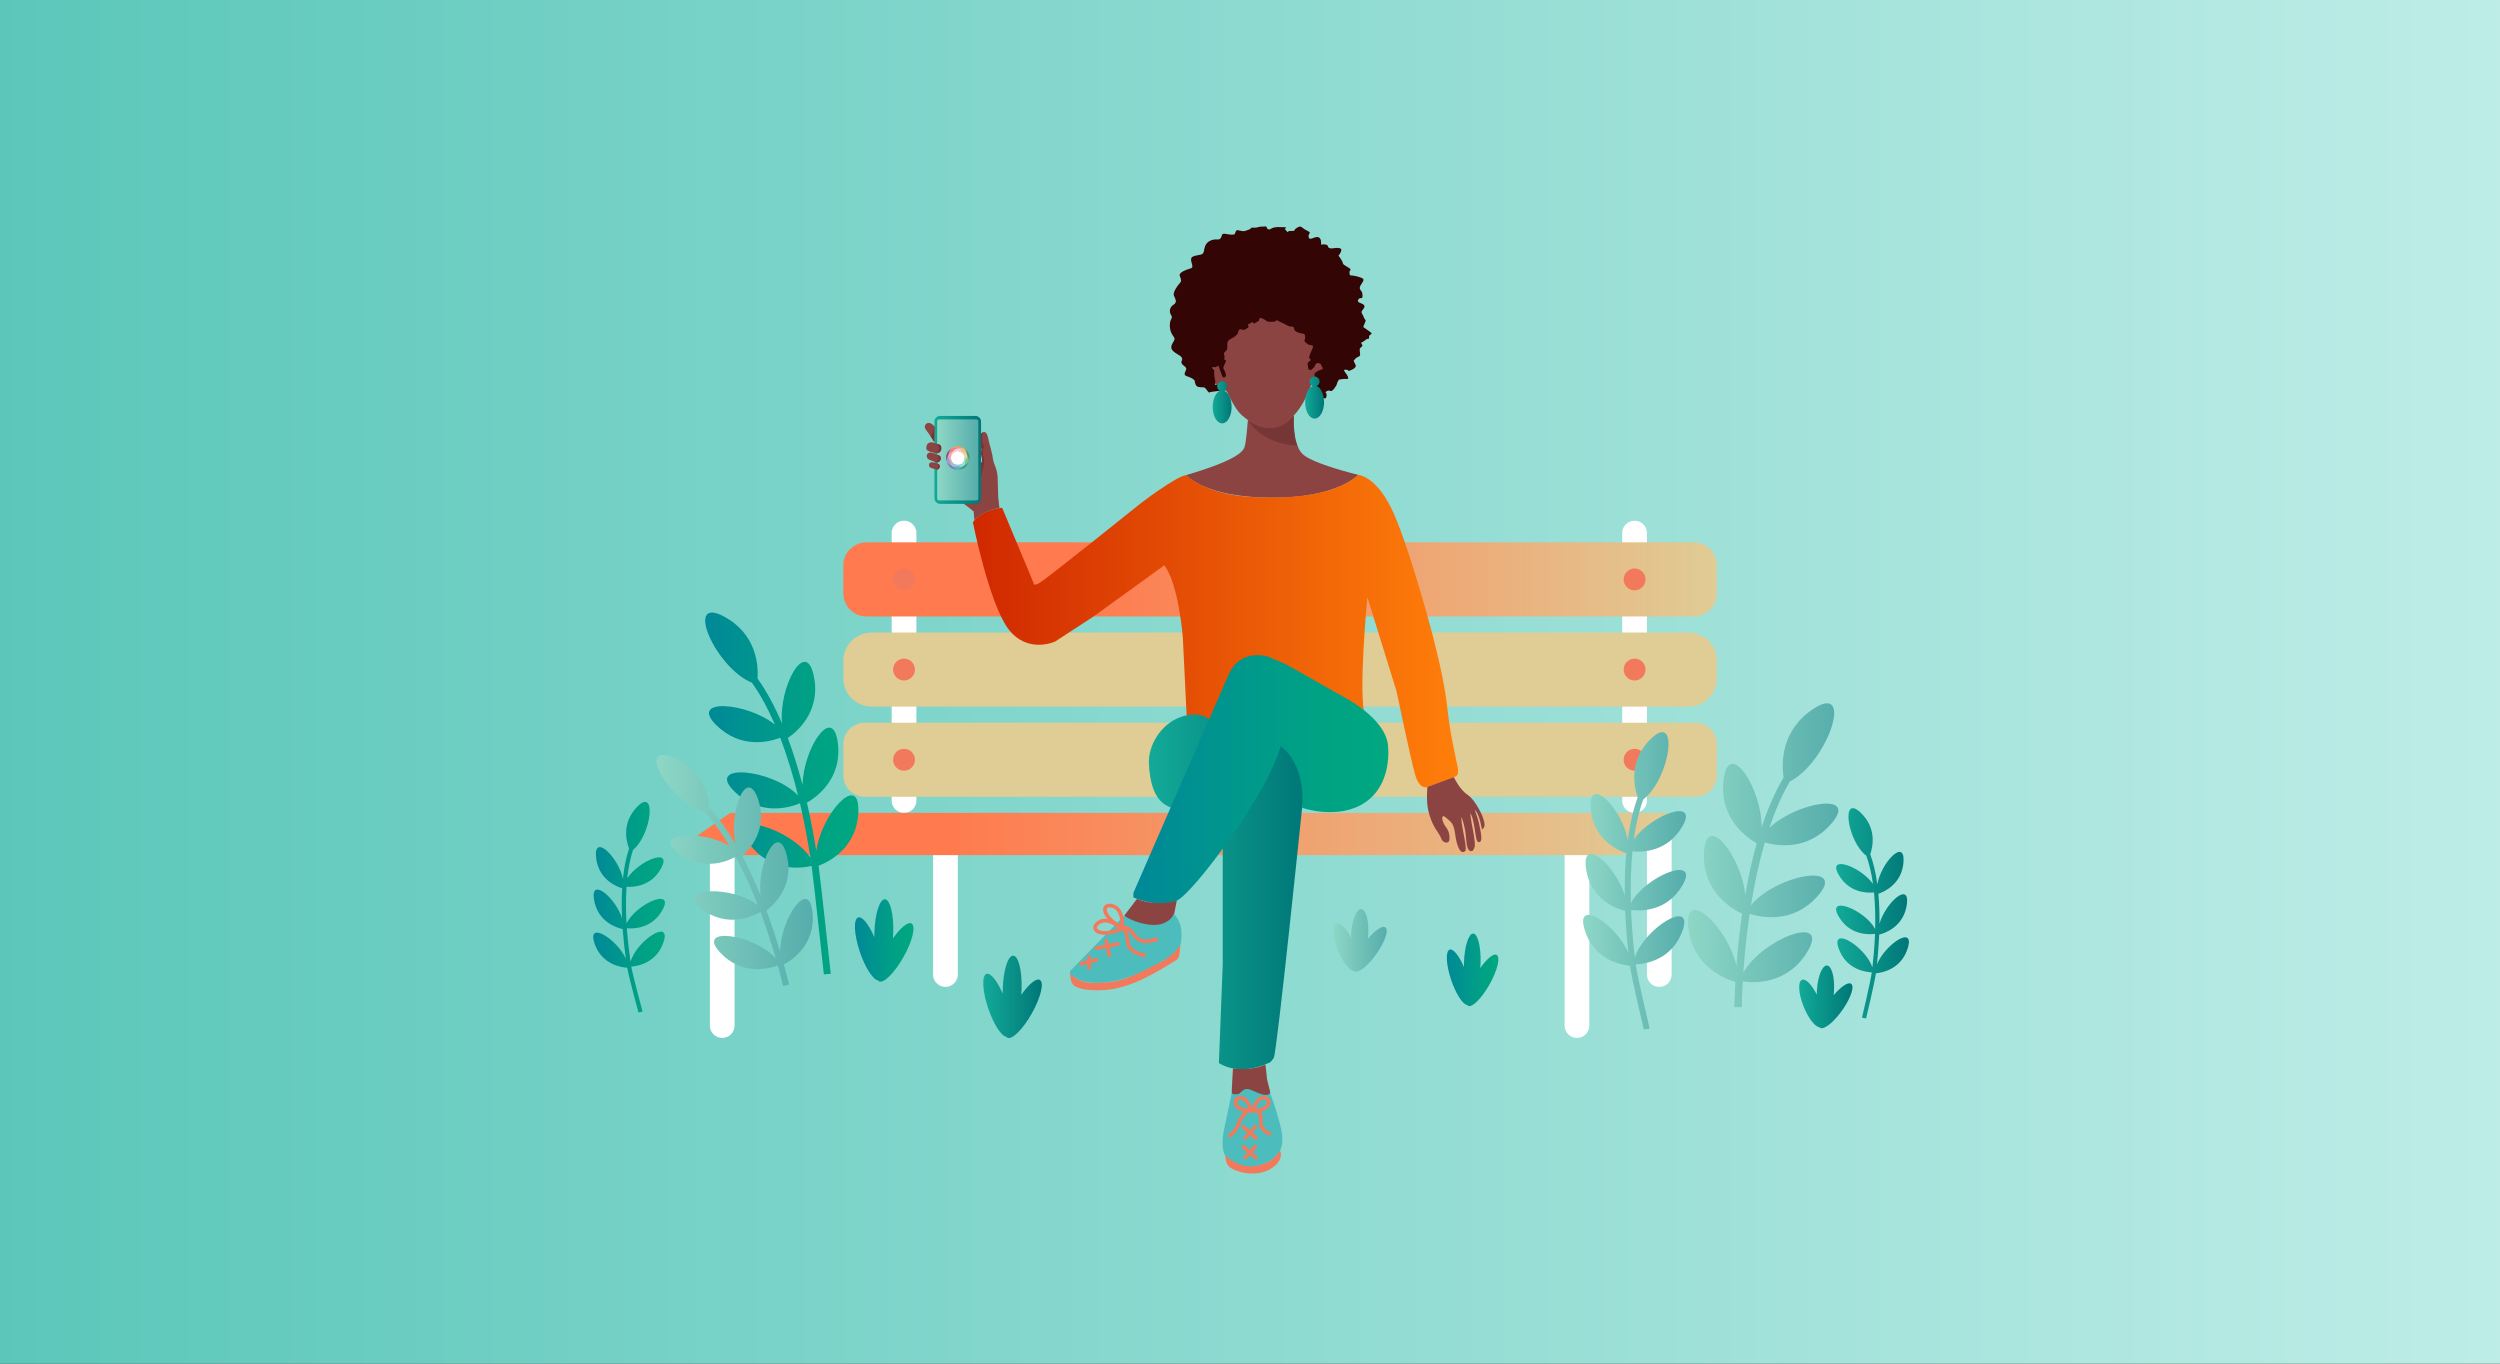 <svg xmlns="http://www.w3.org/2000/svg" fill="none" viewBox="0 0 1100 600"><rect x="0" y="0" width="1100" height="600" fill="#333333" stroke="none"/><path fill="url(#a)" d="M1100 0H0v600h1100V0Z"/><path fill="#fff" d="M397.78 229.13h-.01a5.43 5.43 0 0 0-5.43 5.43v117.68a5.43 5.43 0 0 0 5.43 5.43h.01a5.43 5.43 0 0 0 5.43-5.43V234.56a5.43 5.43 0 0 0-5.43-5.43ZM416 359.12h-.01a5.43 5.43 0 0 0-5.43 5.43v64.23a5.43 5.43 0 0 0 5.43 5.43h.01a5.43 5.43 0 0 0 5.43-5.43v-64.23a5.43 5.43 0 0 0-5.43-5.43ZM730.09 359.12h-.01a5.43 5.43 0 0 0-5.43 5.43v64.23a5.43 5.43 0 0 0 5.43 5.43h.01a5.43 5.43 0 0 0 5.43-5.43v-64.23a5.43 5.43 0 0 0-5.43-5.43ZM693.87 370.89h-.01a5.43 5.43 0 0 0-5.43 5.43v74.92a5.43 5.43 0 0 0 5.43 5.43h.01a5.43 5.43 0 0 0 5.43-5.43v-74.92a5.43 5.43 0 0 0-5.43-5.43ZM317.79 370.89h-.01a5.43 5.43 0 0 0-5.43 5.43v74.92a5.43 5.43 0 0 0 5.43 5.43h.01a5.43 5.43 0 0 0 5.43-5.43v-74.92a5.43 5.43 0 0 0-5.43-5.43ZM719.22 229.13h-.01a5.43 5.43 0 0 0-5.43 5.43v117.68a5.43 5.43 0 0 0 5.43 5.43h.01a5.43 5.43 0 0 0 5.43-5.43V234.56a5.43 5.43 0 0 0-5.43-5.43Z"/><path fill="url(#b)" d="M745.28 238.64H381.22c-5.612 0-10.16 4.549-10.16 10.16v12.28c0 5.611 4.548 10.16 10.16 10.16h364.06c5.611 0 10.16-4.549 10.16-10.16V248.8c0-5.611-4.549-10.16-10.16-10.16Z"/><path fill="url(#c)" d="M742.97 278.31H383.53c-6.887 0-12.47 5.583-12.47 12.47v7.66c0 6.887 5.583 12.47 12.47 12.47h359.44c6.887 0 12.47-5.583 12.47-12.47v-7.66c0-6.887-5.583-12.47-12.47-12.47Z"/><path fill="url(#d)" d="M745.94 317.99H380.56a9.5 9.5 0 0 0-9.5 9.5v13.6a9.5 9.5 0 0 0 9.5 9.5h365.38a9.5 9.5 0 0 0 9.5-9.5v-13.6a9.5 9.5 0 0 0-9.5-9.5Z"/><path fill="url(#e)" d="M713.58 376.27H301.74c-2.28 0-3.2-2.95-1.32-4.24l20.31-13.95c.39-.27.85-.41 1.32-.41h410.81c2.26 0 3.19 2.89 1.36 4.21l-19.28 13.95c-.4.29-.87.44-1.36.44Z"/><path fill="#F3795C" d="M397.77 259.74a4.8 4.8 0 1 0 0-9.6 4.8 4.8 0 0 0 0 9.6ZM397.77 299.41a4.8 4.8 0 1 0 0-9.6 4.8 4.8 0 0 0 0 9.6ZM397.77 339.09a4.8 4.8 0 1 0 0-9.6 4.8 4.8 0 0 0 0 9.6ZM719.22 259.74a4.8 4.8 0 1 0 0-9.6 4.8 4.8 0 0 0 0 9.6ZM719.22 299.41a4.8 4.8 0 1 0 0-9.6 4.8 4.8 0 0 0 0 9.6ZM719.22 339.09a4.8 4.8 0 1 0 0-9.6 4.8 4.8 0 0 0 0 9.6Z"/><path fill="url(#f)" d="M742.77 407.62c-1.7-17.9 17.74.8 21.24 17.35.45-5.87 1.13-12.8 2.15-20.23.13-.92.26-1.82.4-2.72-3.25-1.45-17.97-9.05-16.76-27.44 1.15-17.44 16.49 2.46 18.08 19.1 1.43-8.18 3.12-15.73 5.07-22.64-3.54-1.96-16.99-10.62-14.51-28.45 2.46-17.69 16.87 4.56 16.66 21.43 2.79-8.43 6.02-15.76 9.68-21.93-.91-6.03-1.38-20.79 13.26-30.3 17.97-11.69 6.18 23.55-10.49 32.05-3.61 6.12-6.61 13.13-9.07 20.46 12.31-11.63 39.23-15.85 27.5-2.12-10.55 12.34-24.11 10.05-29.47 8.48-2.74 9.42-4.71 19.04-6.1 27.69 10.84-13.38 42.21-19.13 29.71-4.5-11.14 13.03-25.64 9.74-30.29 8.23-.15 1.04-.3 2.07-.44 3.07-1.17 8.56-1.89 16.44-2.33 22.78 8.44-14.99 38.06-26.02 28.36-9.49-8.82 15.04-24.03 14.07-28.61 13.4-.4 6.91-.44 11.21-.44 11.29l-3.25-.02c0-.08.04-4.31.43-11.11-3.78-1.04-19.05-6.31-20.77-24.36l-.01-.02Z"/><path fill="url(#g)" d="M697.13 408.77c-4-13.88 14.12-2 19.34 10.55-.51-4.7-1.01-10.27-1.3-16.29-.04-.75-.06-1.47-.09-2.21-2.78-.66-15.53-4.48-17.3-19.18-1.68-13.94 13.38-.5 17.11 12.4-.09-6.67.13-12.89.65-18.63-3.09-1.02-14.99-5.87-15.67-20.31-.68-14.33 13.99 1.1 16.33 14.45.95-7.07 2.42-13.33 4.39-18.75-1.61-4.62-4.17-16.21 5.97-25.89 12.46-11.89 8.37 17.68-3.54 26.86-1.94 5.37-3.27 11.34-4.13 17.5 8-11.01 28.62-18.33 21.4-5.75-6.5 11.31-17.55 11.51-22.01 11.07-.77 7.84-.9 15.73-.71 22.77 6.57-12.17 30.49-21.36 22.79-7.96-6.86 11.94-18.8 11.49-22.69 10.99.03.84.07 1.68.11 2.49.34 6.93.94 13.26 1.54 18.33 4.45-13.09 26.19-26.19 20.99-11.7-4.73 13.18-16.89 14.68-20.6 14.82.71 5.51 6.12 28.15 6.14 28.22l-2.57.46c-.01-.07-5.42-22.65-6.12-28.08-3.13-.26-15.98-2.16-20.01-16.15l-.02-.01Z"/><path fill="url(#h)" d="M839.52 416.83c2.82-9.82-9.98-1.4-13.66 7.47.36-3.32.7-7.26.91-11.52.03-.53.04-1.04.06-1.56 1.97-.47 10.98-3.18 12.22-13.57 1.18-9.86-9.46-.35-12.09 8.78.06-4.71-.1-9.11-.47-13.17 2.18-.72 10.59-4.16 11.07-14.37.47-10.13-9.89.78-11.54 10.22-.68-5-1.72-9.42-3.11-13.25 1.14-3.27 2.94-11.46-4.24-18.3-8.81-8.4-5.91 12.5 2.51 18.98 1.38 3.8 2.32 8.02 2.93 12.37-5.66-7.78-20.24-12.94-15.13-4.05 4.6 7.99 12.41 8.12 15.57 7.81.55 5.54.64 11.12.52 16.1-4.65-8.6-21.57-15.08-16.12-5.61 4.86 8.44 13.29 8.11 16.05 7.75-.02.6-.05 1.19-.07 1.76-.24 4.9-.66 9.37-1.08 12.96-3.15-9.25-18.53-18.5-14.84-8.26 3.35 9.31 11.95 10.36 14.57 10.46-.5 3.9-4.31 19.91-4.32 19.95l1.82.33s3.82-16.01 4.31-19.85c2.22-.18 11.29-1.54 14.13-11.43Z"/><path fill="url(#i)" d="M261.48 414.81c-3.13-9.72 9.93-1.72 13.9 7.03-.47-3.31-.94-7.24-1.28-11.48-.04-.53-.08-1.04-.11-1.56-1.98-.41-11.07-2.82-12.65-13.17-1.49-9.81 9.45-.65 12.37 8.38-.21-4.71-.19-9.11.04-13.18-2.21-.65-10.72-3.81-11.52-14-.8-10.11 9.91.47 11.86 9.84.52-5.02 1.41-9.47 2.69-13.34-1.24-3.23-3.31-11.36 3.65-18.43 8.54-8.68 6.31 12.3-1.9 19.06-1.25 3.84-2.06 8.09-2.53 12.45 5.41-7.96 19.82-13.59 14.99-4.54-4.34 8.13-12.14 8.52-15.31 8.31-.37 5.56-.28 11.13 0 16.1 4.37-8.75 21.07-15.77 15.93-6.13-4.58 8.59-13.03 8.54-15.79 8.27.04.59.08 1.19.13 1.76.4 4.89.96 9.35 1.49 12.92 2.85-9.35 17.92-19.08 14.57-8.73-3.05 9.42-11.61 10.74-14.23 10.93.62 3.88 4.95 19.76 4.96 19.8l-1.81.39s-4.33-15.88-4.95-19.7c-2.22-.11-11.34-1.17-14.49-10.97l-.01-.01Z"/><path fill="url(#j)" d="M377.68 356.55c.2-16.86-16.51 2.13-18.49 17.87-.88-5.45-2.05-11.87-3.58-18.74-.19-.85-.39-1.68-.58-2.52 2.92-1.61 16.09-9.86 13.52-26.95-2.44-16.21-15.22 3.58-15.41 19.26-1.97-7.53-4.14-14.46-6.5-20.76 3.16-2.1 15.05-11.25 11.34-27.72-3.68-16.34-15.41 5.57-13.9 21.32-3.26-7.66-6.85-14.26-10.75-19.74.38-5.7-.33-19.53-14.75-27.29-17.71-9.52-3.94 22.49 12.3 29.13 3.85 5.44 7.2 11.75 10.07 18.41-12.41-9.91-37.89-11.75-25.86.16 10.82 10.71 23.32 7.51 28.2 5.63 3.3 8.59 5.88 17.42 7.86 25.4-11.17-11.66-40.94-14.58-28.12-1.89 11.43 11.31 24.72 7.11 28.95 5.33.22.96.44 1.91.65 2.84 1.76 7.9 3.05 15.21 3.95 21.1-9.06-13.35-37.59-21.35-27.24-6.66 9.41 13.37 23.55 11.28 27.78 10.29.91 6.42 5.38 47.63 5.38 47.71l3.04-.27c0-.08-4.46-41.22-5.36-47.54 3.45-1.26 17.31-7.39 17.51-24.38l-.01.01Z"/><path fill="url(#k)" d="M357.43 401.01c-1.76-14.79-14.21 3.76-14.15 17.76-1.39-4.67-3.16-10.16-5.28-16-.26-.72-.53-1.42-.8-2.14 2.38-1.74 12.96-10.47 8.76-25.14-3.99-13.91-12.91 4.88-11.29 18.63-2.59-6.37-5.28-12.19-8.07-17.43 2.53-2.2 11.89-11.57 6.76-25.57-5.09-13.88-12.85 6.64-9.73 20.26-3.73-6.34-7.63-11.7-11.67-16.05-.32-5.04-2.52-17.06-16.04-22.2-16.59-6.31-.87 20.14 14.11 24.1 4 4.32 7.65 9.47 10.92 14.97-12-7.26-34.52-5.95-22.62 3.1 10.7 8.14 21.27 3.91 25.34 1.7 3.87 7.14 7.14 14.58 9.79 21.34-11.11-8.93-37.51-8.08-24.83 1.56 11.3 8.6 22.45 3.4 25.95 1.36.31.81.61 1.62.89 2.41 2.45 6.72 4.41 12.97 5.88 18.02-9.46-10.65-35.36-14.39-24.61-2.71 9.77 10.63 21.91 7.18 25.5 5.83 1.53 5.52 2.32 8.99 2.33 9.06l2.63-.59c-.02-.07-.79-3.48-2.29-8.92 2.87-1.5 14.31-8.45 12.54-23.35h-.02Z"/><path fill="url(#l)" d="M401.07 406.33c-1.57-.89-4.9 1.9-8.18 6.57.07-.82.12-1.66.14-2.52.25-8.05-1.39-14.64-3.68-14.71-2.29-.07-4.35 6.4-4.6 14.45-.02.77-.03 1.52-.02 2.26-2.42-5.6-5.34-9.31-7.13-8.7-2.17.73-1.84 7.51.74 15.15 2.36 7 5.79 12.28 8.01 12.55.12.16.24.3.41.39 1.99 1.12 6.81-3.66 10.77-10.68s5.54-13.62 3.55-14.74l-.01-.02Z"/><path fill="url(#m)" d="M457.53 431.15c-1.57-.89-4.9 1.9-8.18 6.57.07-.82.12-1.66.14-2.52.25-8.05-1.39-14.64-3.68-14.71-2.29-.07-4.35 6.4-4.6 14.45-.02.77-.03 1.52-.02 2.26-2.42-5.6-5.34-9.31-7.13-8.7-2.17.73-1.84 7.51.74 15.15 2.36 7 5.79 12.28 8.01 12.55.12.16.24.3.41.39 1.99 1.12 6.81-3.66 10.77-10.68 3.95-7.02 5.54-13.62 3.55-14.74l-.01-.02Z"/><path fill="url(#n)" d="M658.52 420.16c-1.38-.78-4.32 1.68-7.2 5.78.06-.72.1-1.46.13-2.22.22-7.09-1.23-12.89-3.24-12.95-2.01-.06-3.83 5.63-4.05 12.72-.02.68-.03 1.34-.02 1.99-2.13-4.93-4.7-8.19-6.28-7.66-1.91.64-1.62 6.61.65 13.33 2.08 6.16 5.09 10.81 7.05 11.05.1.14.22.26.36.34 1.75.99 6-3.22 9.48-9.4 3.48-6.18 4.88-11.99 3.13-12.98h-.01Z"/><path fill="url(#o)" d="M814.34 432.77c-1.42-.65-4.49 1.51-7.54 5.11.07-.62.13-1.27.16-1.92.34-6.13-1.07-11.12-3.15-11.14-2.08-.02-4.04 4.93-4.38 11.06-.03.58-.05 1.16-.05 1.72-2.13-4.23-4.74-7.01-6.38-6.53-1.98.58-1.77 5.74.47 11.51 2.06 5.3 5.11 9.27 7.13 9.44.1.12.22.22.36.29 1.8.83 6.26-2.87 9.95-8.27 3.7-5.39 5.23-10.44 3.43-11.26v-.01Z"/><path fill="url(#p)" d="M609.4 407.94c-1.42-.65-4.49 1.51-7.54 5.11.07-.62.13-1.27.16-1.92.34-6.13-1.07-11.12-3.15-11.14-2.08-.02-4.04 4.93-4.38 11.06-.03.58-.05 1.16-.05 1.72-2.13-4.23-4.74-7.01-6.38-6.53-1.98.58-1.77 5.74.47 11.51 2.06 5.3 5.11 9.27 7.13 9.44.1.12.22.22.36.29 1.8.83 6.26-2.87 9.95-8.27 3.7-5.39 5.23-10.44 3.43-11.26v-.01Z"/><path fill="#8C4443" d="M549.07 184.82s-.79 10.34-1.49 11.95c-.7 1.61-2.41 5.43-25.66 12.27 0 0 7.65 9.66 37.03 9.96 29.38.3 38.73-10.06 38.73-10.06s-20.22-4.83-24.65-9.26-3.77-16.84-3.77-16.84l-6.79 3.43h-8.95l-4.44-1.46-.01.01Z"/><path fill="#8C4443" d="M542.85 146.27s-6.44 4.73-6.64 6.14c-.2 1.41-2.21 9.26-2.21 9.26s-1.71 2.92-1.51 3.42c.2.5 2.11 3.72 2.11 3.72l3.52 2.01 1.81 1.61s3.32 7.45 6.24 10.06c2.48 2.23 5.41 4.28 8.61 5.32 6.58 2.14 12.26-1.84 16.12-6.91 2.8-3.67 4.8-7.93 6.26-12.29 2.41-7.24 13.48-8.15 13.48-8.15s-8.55-2.92-8.95-2.92c-.4 0-1.71-2.82-1.71-2.82s-2.82-5.33-3.52-6.54c-.7-1.21-9.56-8.25-9.56-8.25s-14.89-2.21-15.59-1.91c-.7.3-8.45 8.25-8.45 8.25h-.01Z"/><path fill="#763635" d="M549.07 184.82s4.34 3.97 10.73 3.48c6.39-.49 9.46-5.46 9.46-5.46s-.52 9.62 1.62 13.23c0 0-14.68.13-21.81-11.26v.01Z"/><path fill="#330504" d="M557.89 141.59c.6-.15-1.56 0 1.86 0s.1-1.66 3.42 0 1.81.75 3.32 1.66c1.51.91 2.72-.15 2.87 1.21.15 1.36 1.21 1.66 2.64 2.11 1.43.45 2.19-.15 2.26 1.66.07 1.81-1.13 1.36.68 2.87s3.62 0 2.41 2.57-1.51 3.72-1.21 3.97c.3.25.91.73.3 1.1-.61.37-1.36 1.09-1.06 1.79.3.7.15 2.53.6 2.14.45-.39.6.54 1.06 0 .46-.54 1.36-1.05 1.36-1.4 0-.35.75-1.71 1.51-1.56.76.15 1.36.28 1.36.82 0 .54 1.66 1.77 0 2.14-1.66.37-2.87 1.69-2.87 1.69v9.39s3.19.98 3.61 1.19c.42.21 1.53 1.07 1.68-.89.15-1.96-1.36-1.06.15-1.96 1.51-.9 1.51 1.06 3.17-1.06s1.06-2.26 1.66-3.24c.6-.98 0-.68 1.96-.98 1.96-.3 3.02.48 2.41-1.12-.6-1.6-2.87-3.23-.75-3.02 2.12.21-.15 1.12 2.11.21 2.26-.91 2.26-1.94 2.11-2.17-.15-.23-.91-1.96-.91-1.96s.8-1.3 2.06-1.75c1.26-.45.65-1.6.65-2.46 0-.86-.3-1.16.75-1.91s-.45-1.36 0-1.96c.45-.6-.3.6 1.51-.91s1.81.15 1.81-1.51 2.57-.75 0-2.57l-2.57-1.81c.6-1.66 1.21-2.68 1.06-3-.15-.32-.6-.47-.91-1.53-.3-1.06-1.36-1.66-.6-2.72.76-1.06 1.36-1.51.75-2.41-.61-.9-3.42-.91-2.46-2.41s1.86.45 1.86-1.81c0-2.26-1.36-2.11-1.21-3.47.15-1.36 2.41-3.17 1.36-3.92s-3.47-1.21-4.53-1.36c-1.06-.15-1.21.3-1.36-1.21-.15-1.51 1.66-1.06-.91-2.57-2.57-1.51-1.66-1.21-2.26-2.41-.6-1.2-1.66-2.57-1.66-2.57s2.57-3.02.3-3.32c-2.27-.3-3.02.45-4.23 0-1.21-.45-.3-1.21-1.51-1.51-1.21-.3-2.26 0-2.26 0s.45-3.02-1.36-3.32c-1.81-.3-3.62 1.81-4.07 0-.45-1.81 1.81-1.66-.75-2.87-2.56-1.21-2.23-2.41-4.21-1.36s-.53 1.66-2.76 1.51c-2.23-.15-.72 1.36-2.23-.15s1.96-1.36-1.51-1.51c-3.47-.15-3.82.15-4.63.45-.81.3-1.06.91-1.99.3-.93-.61.43-1.26-1.83-1.01-2.26.25 0-.35-2.26.25s-2.57-.15-3.32.45 1.36-.3-.75.6c-2.11.91-2.44.75-3.48.6-1.04-.15-1.95-.75-2.4.3-.45 1.05 0 1.36-1.81 1.36s-3.77-.91-4.15 0c-.38.91-.38 2.26-2.19 2.11-1.81-.15-4.23.6-5.13 2.57-.91 1.96-.3 3.62-1.96 4.07-1.66.45-4.23.45-4.38 1.96-.15 1.51 1.36 3.62 0 4.07-1.36.45-5.58 1.66-4.98 3.32.6 1.66.94 2.26-.06 3.32s-3.11 4.07-2.51 5.43c.6 1.36 1.6 2.87-.11 3.92-1.71 1.05-2.16 3.02-1.1 4.68 1.06 1.66-.83 1.21-.57 5.13s2.68 4.38 1.92 5.89c-.75 1.51-2.26 3.08-.45 4.78 1.81 1.71 4.68 2.19 3.77 4.21-.91 2.02 2.46 2.35 1.91 3.92-.55 1.57-1.46 2.35.65 3.02 2.11.67 3.17 1.57 3.17 2.1s.3 2.19 1.51 2.49c1.21.3 2.57 0 3.02.45.45.45 1.83 2.57 2.2 2.26.37-.31-2.12-.18 1.12-.6l3.25-.43s3.24 1.68 1.28-1.13c-1.96-2.82-3.87-.6-3.52-2.01.35-1.41.2-.5-.1-2.31-.3-1.81-.3-3.13-.15-3.3.15-.17-1.61-1.68-.35-1.53 1.26.15 2.16-1.26 2.31-.4.15.86 1.66 4.63 1.66 4.63s.7.65 1.31-.21c.51-.73-.4-2.48-.7-3.02-.3-.54-.63-.7.5-2.86s-.96-1.06-.35-2.17c.61-1.11-1.06-1.95.6-3.11 1.66-1.16-.45-4.03 1.96-5.24s2.77-1.81 3.27-2.41c.5-.6.02-2.11 1.54-1.96 1.52.15.32.6 1.52.15 1.2-.45 1.86-1.21 1.86-1.21s-.73-1.06.14-1.36c.87-.3 1.17-.75 1.62-.75.45 0-.3 1.21 1.21.3l1.51-.91s.05-1.51 1.01-1.21c.96.3 2.92 1.66 2.92 1.66l.03.03Z"/><path fill="url(#q)" d="M538.64 171.95c.76-.34 1.29-1.1 1.29-1.99a2.19 2.19 0 1 0-4.38 0c0 .89.53 1.64 1.29 1.99-1.86.72-3.25 3.61-3.25 7.08 0 4.01 1.86 7.25 4.15 7.25s4.15-3.25 4.15-7.25c0-3.46-1.39-6.36-3.25-7.08Z"/><path fill="url(#r)" d="M579.32 169.85c.76-.34 1.29-1.1 1.29-1.99a2.19 2.19 0 1 0-4.38 0c0 .89.53 1.64 1.29 1.99-1.86.72-3.25 3.61-3.25 7.08 0 4.01 1.86 7.25 4.15 7.25s4.15-3.25 4.15-7.25c0-3.46-1.39-6.36-3.25-7.08Z"/><path fill="url(#s)" d="M428.1 229.88s2.26-5.13 12.83-6.49l13.88 33.2s-.45 1.51 2.41 0c2.87-1.51 45.12-35.46 45.12-35.46s15.29-11.62 19.57-12.07c0 0 8.05 8.55 29.18 9.63s37.63-1.84 46.58-9.73c0 0 7.29.4 14.24 14.14 6.94 13.73 16.75 50.1 16.75 50.1s6.34 22.18 8 36.97c1.66 14.79 3.92 22.79 3.92 23.69 0 .9 2.26 6.64 0 7.7-2.26 1.06-12.53 4.68-12.53 4.68s-3.47 1.81-5.58-6.04-8-36.07-8-36.07l-12.83-41.35s-4.23 44.32-.91 52.62l-78.48 1.96-1.81-36.93s-1.81-23.54-8.15-31.69l-31.09 22.49-16.9 11.02s-12.22 5.73-20.68-5.58c-8.45-11.32-15.54-46.78-15.54-46.78l.02-.01Z"/><path fill="url(#t)" d="M532.01 316.48s-4.15-4.11-12.81-.89-14.09 12.64-13.68 20.5c.4 7.87 2.22 16.61 9.56 19.18 7.34 2.57 22.92 18.14 22.92 18.14v51.03l-1.69 43.26s8.25 6.24 21.93 0c0 0 .8 0 2.21-2.21s12.48-110.07 12.48-110.07 10.72-39.68-40.92-38.95v.01Z"/><path fill="url(#u)" d="M498.68 394.87s11.47 5.03 19.12 1.41 40.44-47.89 45.68-68.01c0 0 11.07 7.04 9.46 27.16 0 0 15.9 5.63 27.77-2.41 11.87-8.05 10.26-23.94 9.86-26.16-.4-2.22-2.41-11.47-21.73-21.53L566.1 292.4l-7.85-3.37s-12.34-4.43-17.77 8.05-41.79 95.78-41.79 95.78v2.01h-.01Z"/><path fill="#8C4443" d="M433.64 190.28s-.44-.43-1.37 0c-.93.43-.63 3.09-.63 3.09s-.33 3.55.3 4.33c0 0-.45 1.13-.3 1.88.15.75.93 3.24.15 4.19l-1.39 2.88.2 6.84-.87 5.57-3.68.98-3.06.26s.92 1.29 1.4 1.59c.48.3 2.92 2.22 3.07 2.37.15.15.94.81.94.81s7.31-1.47 10.82-6.13l-.26-8.88c-.05-1.55-.43-3.18-.96-4.63-.3-.81-.65-1.6-.89-2.44-.24-.84-.27-1.68-.43-2.53-.16-.86-.37-1.72-.61-2.57l-.96-3.58s-.52-3.56-1.48-4.02l.01-.01Z"/><path fill="#763635" d="M432.75 190.11c-.39.18-.49.71-.52 1.09-.07.75-.15 1.82-.1 2.56.05.61.24 1.19.45 1.76.16.42.69 1.23.26 1.62-.68.61-.5 1.77-.37 2.58.25 1.46.77 2.95.48 4.45-.26 1.31-.57 2.61-.85 3.91-.14.66-.46 1.45-.46 2.13l-.08-6.7s.71.73.53-1.73l-.45-2.2s-.15-.66.3-1.88c0 0-2.24-6.71.82-7.58l-.01-.01Z"/><path fill="url(#v)" d="M429.17 183.01h-15.52a2.49 2.49 0 0 0-2.49 2.49v33.7a2.49 2.49 0 0 0 2.49 2.49h15.52a2.49 2.49 0 0 0 2.49-2.49v-33.7a2.49 2.49 0 0 0-2.49-2.49Z"/><path fill="url(#w)" d="M429.69 184.54h-16.56a.76.76 0 0 0-.76.76v34.11c0 .42.34.76.76.76h16.56a.76.76 0 0 0 .76-.76V185.3a.76.76 0 0 0-.76-.76Z"/><path fill="#8C4443" d="M411.2 187.85c0-.2-.47-.67-.62-.82-.72-.76-2.02-1.33-2.97-.62-.79.59-.88 1.57-.49 2.26.39.69 2.46 3.24 2.85 4.12l1.08 1.67.15-6.61Z"/><path fill="#763635" d="M410.86 187.39s.2 3.02-1.47 4.43l1.77 2.74v-6.82l-.29-.35h-.01Z"/><path fill="#8C4443" d="M411.4 195c.1.04.21.08.32.11.46.15.92.29 1.38.44.93.3 1.24 1.15 1 2.06-.13.48-.34.98-.72 1.33-.45.41-1.01.45-1.59.41-.67-.05-1.31-.22-1.96-.4-.63-.18-1.25-.39-1.79-.77-.54-.39-.54-1.14-.42-1.73.14-.69.48-1.33 1.15-1.64.48-.22 1.03-.24 1.55-.15.38.07.73.21 1.09.34h-.01Z"/><path fill="#763635" d="M412.04 195.25s1 .78 1.04 1.96c.04 1.18-1.04 2.16-1.04 2.16s.59.1 1.28-.29c0 0 .95-.64.88-1.86-.07-1.22-.39-1.67-2.16-1.96v-.01Z"/><path fill="#8C4443" d="M412.8 200.2c-.31-.16-.65-.27-.98-.39-.62-.21-1.23-.43-1.85-.64 0 0-1.14-.39-1.85.49-.66.83-.38 1.98.52 2.48.61.34 1.31.52 1.96.78.65.26 1.29.69 1.99.48.85-.26 1.43-1 1.27-1.88-.12-.67-.54-1.05-1.06-1.31v-.01Z"/><path fill="#763635" d="M412.53 200.06s.59.74.43 1.71c-.07.45-.34.84-.65 1.15-.17.17-.36.27-.55.45 0 .02.29.14.59.12.26-.02.45-.11.68-.23.34-.18.62-.46.77-.81.12-.27.16-.61.16-.9 0-.38-.11-.72-.4-.96-.29-.24-.67-.39-1.02-.53h-.01Z"/><path fill="#8C4443" d="M412.5 203.99c-.24-.1-.51-.16-.77-.23-.48-.12-.96-.24-1.44-.35 0 0-.89-.22-1.36.54-.43.71-.13 1.59.59 1.91.48.22 1.03.3 1.54.45.51.15 1.02.44 1.54.22.62-.27 1-.91.81-1.59-.14-.52-.49-.78-.9-.95h-.01Z"/><path fill="#763635" d="M412.28 203.9s.5.54.46 1.32c-.02.36-.19.69-.4.97-.11.14-.25.25-.38.4 0 .02.23.08.45.04.2-.04.33-.13.5-.24.24-.17.43-.41.52-.7.07-.22.07-.5.05-.73-.03-.3-.14-.56-.38-.73-.24-.17-.53-.26-.81-.33h-.01Z"/><path fill="#8C4443" d="m428.4 225.05.34 3.85s2.69-3.97 11.03-5.35l-.55-4.64s-8.74 5.49-10.82 6.13v.01ZM628.06 346.23l11.64-4.3s2.4 5.35 6.02 7.77c3.62 2.42 6.49 9.28 6.49 9.28s1.21 3.09.98 4.3c-.23 1.21-1.13 1.74-1.13 1.74s-1.13-7.32-3.17-8.6c0 0 1.43 3.77 1.74 5.36.31 1.59 1.89 7.55.75 8.45 0 0-.75.98-1.51-.38-.76-1.36-1.21-9.96-2.94-12 0 0 .08 1.74.91 6.04.83 4.3 1.36 7.7.98 8.83-.38 1.13-.91 1.66-.91 1.66s-1.74.91-2.41-2.19c-.67-3.1-.08-5.96-2.41-12.75 0 0-.38 1.13.6 5.89.98 4.75 1.66 8.77.98 9.18-.68.41-1.96 1.39-3.4-2.76-1.43-4.15-.6-8-3.32-10.49-2.72-2.49-2.72-2.26-3.17-1.96-.45.3-.23 2.49 1.58 4.83s1.51 5.36 1.21 5.96c-.3.6-1.43 1.28-3.09-.38 0 0-.75-2.04-1.96-3.7-1.21-1.66-2.8-4.38-3.97-8.9-1.16-4.53-.49-10.87-.49-10.87v-.01ZM500.28 395.5l-5.63 7.4s3.62 4.53 10.34 5.06c6.72.53 9.66-1.96 11.62-5.73l1.18-5.94s-8.71 2.9-17.51-.79Z"/><path fill="#4CBDBC" d="M494.66 402.9 481.88 416l-10.87 11.07s-1.01 1.31.8 2.41 5.63 4.43 18.01 2.31c12.37-2.11 26.16-11.67 26.16-11.67s3.52-3.22 3.72-5.73c.2-2.51.96-7.95-3.09-12.17 0 0-2.44 5.23-9.78 4.73s-12.17-4.05-12.17-4.05Z"/><path fill="#F3795C" d="M470.73 428.28c.4 2.16.3 4.66 2.49 5.78 2.9 1.48 6.46 1.64 9.66 1.67 12.75.12 23.97-6.68 34.45-13.15.32-.2.65-.41.87-.72 1.2-1.74.79-4.62 1.28-6.64-1.01 2.08-2.6 3.83-4.41 5.27-2.53 2.01-5.45 3.44-8.33 4.89-6.31 3.18-13.21 6.64-20.43 6.91-4.94.18-10.22 1.23-15.58-4v-.01ZM494.43 409.23l-1.02-.48c-6.03-2.81-8.74-7.02-7.87-9.48.19-.53 1.03-2.19 4.02-1.45 5.82 1.43 5.02 9.93 4.98 10.29l-.11 1.12Zm-6.27-9.99c-.48 0-.96.12-1.11.57-.43 1.21 1.24 4.43 5.94 6.95 0-2.15-.45-6.55-3.81-7.38a4.38 4.38 0 0 0-1.01-.14h-.01Z"/><path fill="#F3795C" d="M486.2 411.31c-2.39 0-4.14-.74-4.85-1.94-.28-.48-1.02-2.19 1.47-4.02 4.83-3.54 10.83 2.54 11.08 2.8l.79.81-1.02.48c-2.81 1.31-5.38 1.87-7.47 1.87Zm-.02-5.43c-.83 0-1.65.22-2.41.77-.45.33-1.47 1.18-1.04 1.91.65 1.11 4.19 1.9 9.14-.09-1.21-1-3.47-2.6-5.69-2.6v.01Z"/><path fill="#F3795C" d="M504.32 414.99c-2.46 0-4.37-.93-5.58-2.74-2.6-3.9-4.77-3.45-4.79-3.45l-.42-1.55c.13-.04 3.24-.85 6.54 4.1 2.6 3.89 8.96.96 9.03.93l.68 1.45c-.08.04-1.9.89-4.13 1.17-.46.06-.91.09-1.34.09h.01Z"/><path fill="#F3795C" d="M504.01 421.19c-.08 0-2.08-.23-4.13-1.15-2.86-1.29-4.43-3.31-4.53-5.86-.2-4.72-2.27-5.42-2.29-5.43l.43-1.55c.13.04 3.21.95 3.46 6.91.2 4.69 7.16 5.47 7.23 5.48l-.17 1.6ZM487.398 413.109l-1.566.329 1.609 7.643 1.566-.33-1.609-7.642Z"/><path fill="#F3795C" d="m492.396 414.399-10.719 2.137.313 1.569 10.719-2.136-.313-1.57ZM479.96 420.39h-1.6v6.18h1.6v-6.18Z"/><path fill="#F3795C" d="m482.964 421.394-8.146 2.01.384 1.553 8.145-2.009-.383-1.554Z"/><path fill="#4CBDBC" d="m541.97 480.85-3.55 16.9s-1.36 7.24.45 10.26c1.81 3.02 6.41 5.89 10.71 5.66 4.3-.23 9.58-2.41 12.07-5.06 2.49-2.64 3.55-6.64 1.51-14.19s-4.3-13.51-4.3-13.51l-9.21-2.64-4.9 1.21-2.79 1.36.01.01Z"/><path fill="#F3795C" d="M538.9 507.99c.34.37.26 1.22.34 1.73.31 1.94.86 3.46 2.69 4.41 5.65 2.95 13.47 3.29 18.65-.85 1.84-1.47 4.01-4.49 2.63-6.9 0 0-2.25 3.6-5.47 5-3.1 1.35-6.16 2.23-9.55 1.65-3.39-.58-6.88-2.39-9.3-5.05l.01.01ZM551.44 489.5h-1.2l.26-1c.07-.28 1.82-6.79 5.86-6.25 1.68.22 2.78 1.45 2.67 2.99-.15 2.14-2.56 4.27-7.59 4.27v-.01Zm4.46-5.68c-1.76 0-2.96 2.56-3.51 4.05 3.55-.23 4.97-1.71 5.05-2.75.05-.68-.44-1.17-1.29-1.28-.08-.01-.16-.02-.24-.02h-.01Z"/><path fill="#F3795C" d="M550.36 489.5c-5.03 0-7.44-2.13-7.59-4.27-.11-1.53.99-2.76 2.67-2.99 4.05-.55 5.79 5.98 5.86 6.25l.26.99h-1.03c-.06.01-.12.01-.17.01v.01Zm-4.46-5.68c-.08 0-.16 0-.24.02-.84.11-1.34.6-1.29 1.28.07 1.04 1.49 2.52 5.04 2.75-.55-1.49-1.76-4.05-3.51-4.05Z"/><path fill="#F3795C" d="M540.47 500.66c-.09 0-.18-.01-.27-.04l.51-1.52c-.24-.08-.42-.01-.42-.01.33-.12 3.03-1.86 4-4.97 1.2-3.84 4.31-6.03 4.44-6.12l.91 1.32s-2.79 1.98-3.83 5.28c-1.06 3.38-3.77 5.4-4.72 5.89-.2.1-.4.19-.63.19l.01-.02ZM559.07 499.74c-1.96-.45-5.56-2.38-5.11-6.53.16-1.49-.03-2.61-.55-3.24-.39-.47-.84-.52-.86-.52l.09-1.6c.11 0 1.13.08 1.96 1.05.84.98 1.16 2.49.95 4.49-.41 3.77 3.7 4.75 3.87 4.79l-.35 1.56ZM552.216 494.823l-5.313 5.725 1.173 1.089 5.313-5.725-1.173-1.089Z"/><path fill="#F3795C" d="M547.136 494.802 546.075 496l6.467 5.729 1.061-1.197-6.467-5.73ZM552.216 503.514l-5.313 5.725 1.173 1.089 5.312-5.725-1.172-1.089Z"/><path fill="#F3795C" d="m547.141 503.485-1.061 1.198 6.467 5.729 1.061-1.197-6.467-5.73Z"/><path fill="#8C4443" d="M542.51 470.12s8.23 1.27 14.26-1.78c0 0 .67 5.18.67 6.08 0 .9 1.66 6.04 1.43 6.49-.23.45-1.21 1.74-5.28 0s-4-1.81-5.28-1.74c-1.28.07-2.72 1.96-3.4 2.19-.68.23-2.87.3-2.94-.53-.07-.83.54-10.72.54-10.72v.01Z"/><path fill="#fff" d="M424.3 202.49c-.21.63-.56 1.18-1.01 1.6-.55.31-1.18.49-1.86.49-.68 0-1.29-.17-1.83-.47a3.778 3.778 0 0 1-1.16-3.5c.26-.57.67-1.09 1.22-1.48.54-.39 1.15-.62 1.76-.7.62.07 1.24.3 1.79.7.53.39.94.9 1.2 1.46.12.62.1 1.28-.11 1.91v-.01Z"/><path fill="#FFC8DC" d="M423.58 198.57c-.58.01-.99-.04-2.16-.06-.6-.01-1.19.3-1.71.68-.53.38-.93.89-1.18 1.44-.1-.78.22-1.49.73-2.04.45-.49 1.1-1.36 2.16-1.36s1.72.87 2.17 1.35l-.01-.01Z"/><path fill="#FFA6B2" d="M419.65 204.03c-.75-.22-1.36-.67-1.72-1.32-.33-.58-.96-1.41-.63-2.48.33-1.07 1.36-1.36 1.95-1.64-.51.55-.6 1.37-.73 2.04-.12.59-.09 1.22.11 1.84.2.62.56 1.16 1.01 1.57l.01-.01Z"/><path fill="#A3BEDC" d="M423.23 204.02c-.35.63-1.06 1.09-1.79 1.23-.65.13-1.68.41-2.55-.18-.87-.59-.89-1.71-.97-2.36.36.65 1.12.99 1.72 1.32a3.682 3.682 0 0 0 3.58-.01h.01Z"/><path fill="#98E1D0" d="M424.94 202.69c-.08.66-.16 1.74-.95 2.37-.79.63-1.9.32-2.54.19.73-.14 1.29-.77 1.79-1.23.44-.41.79-.94.99-1.55.2-.62.23-1.26.11-1.86.43.45.7 1.35.61 2.09l-.01-.01Z"/><path fill="#EAD69F" d="M424.94 202.69c.09-.74-.33-1.47-.61-2.09-.25-.55-.65-1.04-1.17-1.42-.53-.38-1.13-.61-1.74-.68.68-.08 1.49-.25 2.16.06.6.28 1.65.7 1.96 1.63.31.93-.29 1.92-.61 2.49l.01.01Z"/><path fill="#A398D6" d="M418.89 205.07c-.92-.42-1.9-1-2.21-1.95-.31-.95.13-2.01.61-2.89-.02.16-.03.33-.03.49 0 .74.33 1.41.66 1.99.08.65.21 1.37.63 1.96.1.14.21.27.33.4h.01Z"/><path fill="#56B7B5" d="M423.99 205.06c-.68.74-1.54 1.5-2.54 1.5s-1.86-.75-2.55-1.49c.14.07.3.13.46.18.7.23 1.44.13 2.09 0 .64.12 1.37.22 2.06 0 .17-.05.33-.12.48-.19Z"/><path fill="#80C187" d="M426.18 203.09c-.31.95-1.28 1.54-2.2 1.96.11-.12.22-.24.31-.38.43-.6.56-1.33.64-1.99.32-.57.64-1.24.64-1.97 0-.17-.01-.35-.03-.52.49.88.94 1.94.63 2.89l.01.01Z"/><path fill="#FF7A7F" d="M421.42 197.22c-.16.03-.32.07-.48.12-.7.23-1.24.76-1.69 1.24-.59.28-1.25.62-1.67 1.21-.1.14-.2.29-.28.44.12-1 .38-2.11 1.18-2.7.8-.59 1.94-.51 2.94-.31Z"/><path fill="#FFB985" d="M425.55 200.2c-.08-.14-.17-.28-.27-.41-.43-.6-1.09-.94-1.7-1.22-.45-.48-.98-1-1.67-1.22-.17-.05-.33-.1-.5-.13.99-.2 2.13-.29 2.94.29s1.07 1.69 1.2 2.69Z"/><path fill="#825282" d="M417.3 200.23c-.49.88-.81 1.92-.61 2.89-.45-.96-.55-2.08-.19-3.16a4.287 4.287 0 0 1 1.99-2.43c-.73.68-1.06 1.69-1.18 2.7h-.01Z"/><path fill="#8075B3" d="M421.44 206.56c-1.05.13-2.14-.12-3.06-.79a4.34 4.34 0 0 1-1.7-2.64c.42.9 1.29 1.53 2.21 1.95.69.74 1.56 1.37 2.55 1.49v-.01Z"/><path fill="#2E9C86" d="M426.18 203.09c-.2 1.04-.78 2-1.7 2.67-.91.66-2 .91-3.04.8.99-.12 1.86-.76 2.54-1.5.91-.43 1.78-1.06 2.2-1.96v-.01Z"/><path fill="#549458" d="M426.18 203.09c.19-.98-.14-2.01-.63-2.89-.13-1-.46-2.01-1.2-2.69a4.3 4.3 0 0 1 2.01 2.44c.35 1.07.25 2.18-.18 3.14Z"/><path fill="#FF9852" d="M424.35 197.51c-.87-.48-1.95-.49-2.94-.29-.99-.19-2.07-.18-2.94.31.77-.72 1.81-1.16 2.95-1.16 1.14 0 2.16.43 2.93 1.14Z"/><defs><linearGradient id="a" x1="0" x2="1100" y1="300" y2="300" gradientUnits="userSpaceOnUse"><stop stop-color="#5BC7BA"/><stop offset="1" stop-color="#BEEDE7"/></linearGradient><linearGradient id="b" x1="371.06" x2="755.43" y1="254.94" y2="254.94" gradientUnits="userSpaceOnUse"><stop offset=".27" stop-color="#FF7A4E"/><stop offset="1" stop-color="#E0CC95"/></linearGradient><linearGradient id="c" x1="150.46" x2="151.46" y1="294.61" y2="294.61" gradientUnits="userSpaceOnUse"><stop offset=".27" stop-color="#FF7A4E"/><stop offset="1" stop-color="#E0CC95"/></linearGradient><linearGradient id="d" x1="150.46" x2="151.46" y1="334.29" y2="334.29" gradientUnits="userSpaceOnUse"><stop offset=".27" stop-color="#FF7A4E"/><stop offset="1" stop-color="#E0CC95"/></linearGradient><linearGradient id="e" x1="299.41" x2="735.19" y1="366.97" y2="366.97" gradientUnits="userSpaceOnUse"><stop offset=".27" stop-color="#FF7A4E"/><stop offset="1" stop-color="#E0CC95"/></linearGradient><linearGradient id="f" x1="742.66" x2="808.86" y1="376.27" y2="376.27" gradientUnits="userSpaceOnUse"><stop stop-color="#8ED7C6"/><stop offset="1" stop-color="#56ADAB"/></linearGradient><linearGradient id="g" x1="696.56" x2="741.87" y1="387.56" y2="387.56" gradientUnits="userSpaceOnUse"><stop stop-color="#8ED7C6"/><stop offset="1" stop-color="#56ADAB"/></linearGradient><linearGradient id="h" x1="807.88" x2="839.92" y1="401.86" y2="401.86" gradientUnits="userSpaceOnUse"><stop stop-color="#12AA98"/><stop offset="1" stop-color="#077"/></linearGradient><linearGradient id="i" x1="261" x2="292.57" y1="399.15" y2="399.15" gradientUnits="userSpaceOnUse"><stop stop-color="#008897"/><stop offset=".59" stop-color="#009E87"/><stop offset="1" stop-color="#00A880"/></linearGradient><linearGradient id="j" x1="310.27" x2="377.68" y1="349.14" y2="349.14" gradientUnits="userSpaceOnUse"><stop stop-color="#008897"/><stop offset=".59" stop-color="#009E87"/><stop offset="1" stop-color="#00A880"/></linearGradient><linearGradient id="k" x1="288.82" x2="357.62" y1="383.01" y2="383.01" gradientUnits="userSpaceOnUse"><stop stop-color="#8ED7C6"/><stop offset="1" stop-color="#56ADAB"/></linearGradient><linearGradient id="l" x1="376.17" x2="401.93" y1="413.78" y2="413.78" gradientUnits="userSpaceOnUse"><stop stop-color="#008897"/><stop offset=".59" stop-color="#009E87"/><stop offset="1" stop-color="#00A880"/></linearGradient><linearGradient id="m" x1="432.63" x2="458.39" y1="438.61" y2="438.61" gradientUnits="userSpaceOnUse"><stop stop-color="#12AA98"/><stop offset="1" stop-color="#077"/></linearGradient><linearGradient id="n" x1="636.6" x2="659.27" y1="426.72" y2="426.72" gradientUnits="userSpaceOnUse"><stop stop-color="#008897"/><stop offset=".59" stop-color="#009E87"/><stop offset="1" stop-color="#00A880"/></linearGradient><linearGradient id="o" x1="791.64" x2="815.1" y1="438.61" y2="438.61" gradientUnits="userSpaceOnUse"><stop stop-color="#12AA98"/><stop offset="1" stop-color="#077"/></linearGradient><linearGradient id="p" x1="586.7" x2="610.16" y1="413.78" y2="413.78" gradientUnits="userSpaceOnUse"><stop stop-color="#8ED7C6"/><stop offset="1" stop-color="#56ADAB"/></linearGradient><linearGradient id="q" x1="533.59" x2="541.89" y1="177.03" y2="177.03" gradientUnits="userSpaceOnUse"><stop stop-color="#12AA98"/><stop offset="1" stop-color="#077"/></linearGradient><linearGradient id="r" x1="574.26" x2="582.56" y1="174.93" y2="174.93" gradientUnits="userSpaceOnUse"><stop stop-color="#12AA98"/><stop offset="1" stop-color="#077"/></linearGradient><linearGradient id="s" x1="428.1" x2="641.6" y1="277.68" y2="277.68" gradientUnits="userSpaceOnUse"><stop stop-color="#D02801"/><stop offset="1" stop-color="#FF7F0A"/></linearGradient><linearGradient id="t" x1="505.5" x2="573.85" y1="392.43" y2="392.43" gradientUnits="userSpaceOnUse"><stop stop-color="#12AA98"/><stop offset="1" stop-color="#077"/></linearGradient><linearGradient id="u" x1="498.68" x2="610.86" y1="342.93" y2="342.93" gradientUnits="userSpaceOnUse"><stop stop-color="#008897"/><stop offset=".59" stop-color="#009E87"/><stop offset="1" stop-color="#00A880"/></linearGradient><linearGradient id="v" x1="411.16" x2="431.66" y1="202.35" y2="202.35" gradientUnits="userSpaceOnUse"><stop stop-color="#12AA98"/><stop offset="1" stop-color="#077"/></linearGradient><linearGradient id="w" x1="412.37" x2="430.45" y1="202.35" y2="202.35" gradientUnits="userSpaceOnUse"><stop stop-color="#8ED7C6"/><stop offset="1" stop-color="#56ADAB"/></linearGradient></defs></svg>